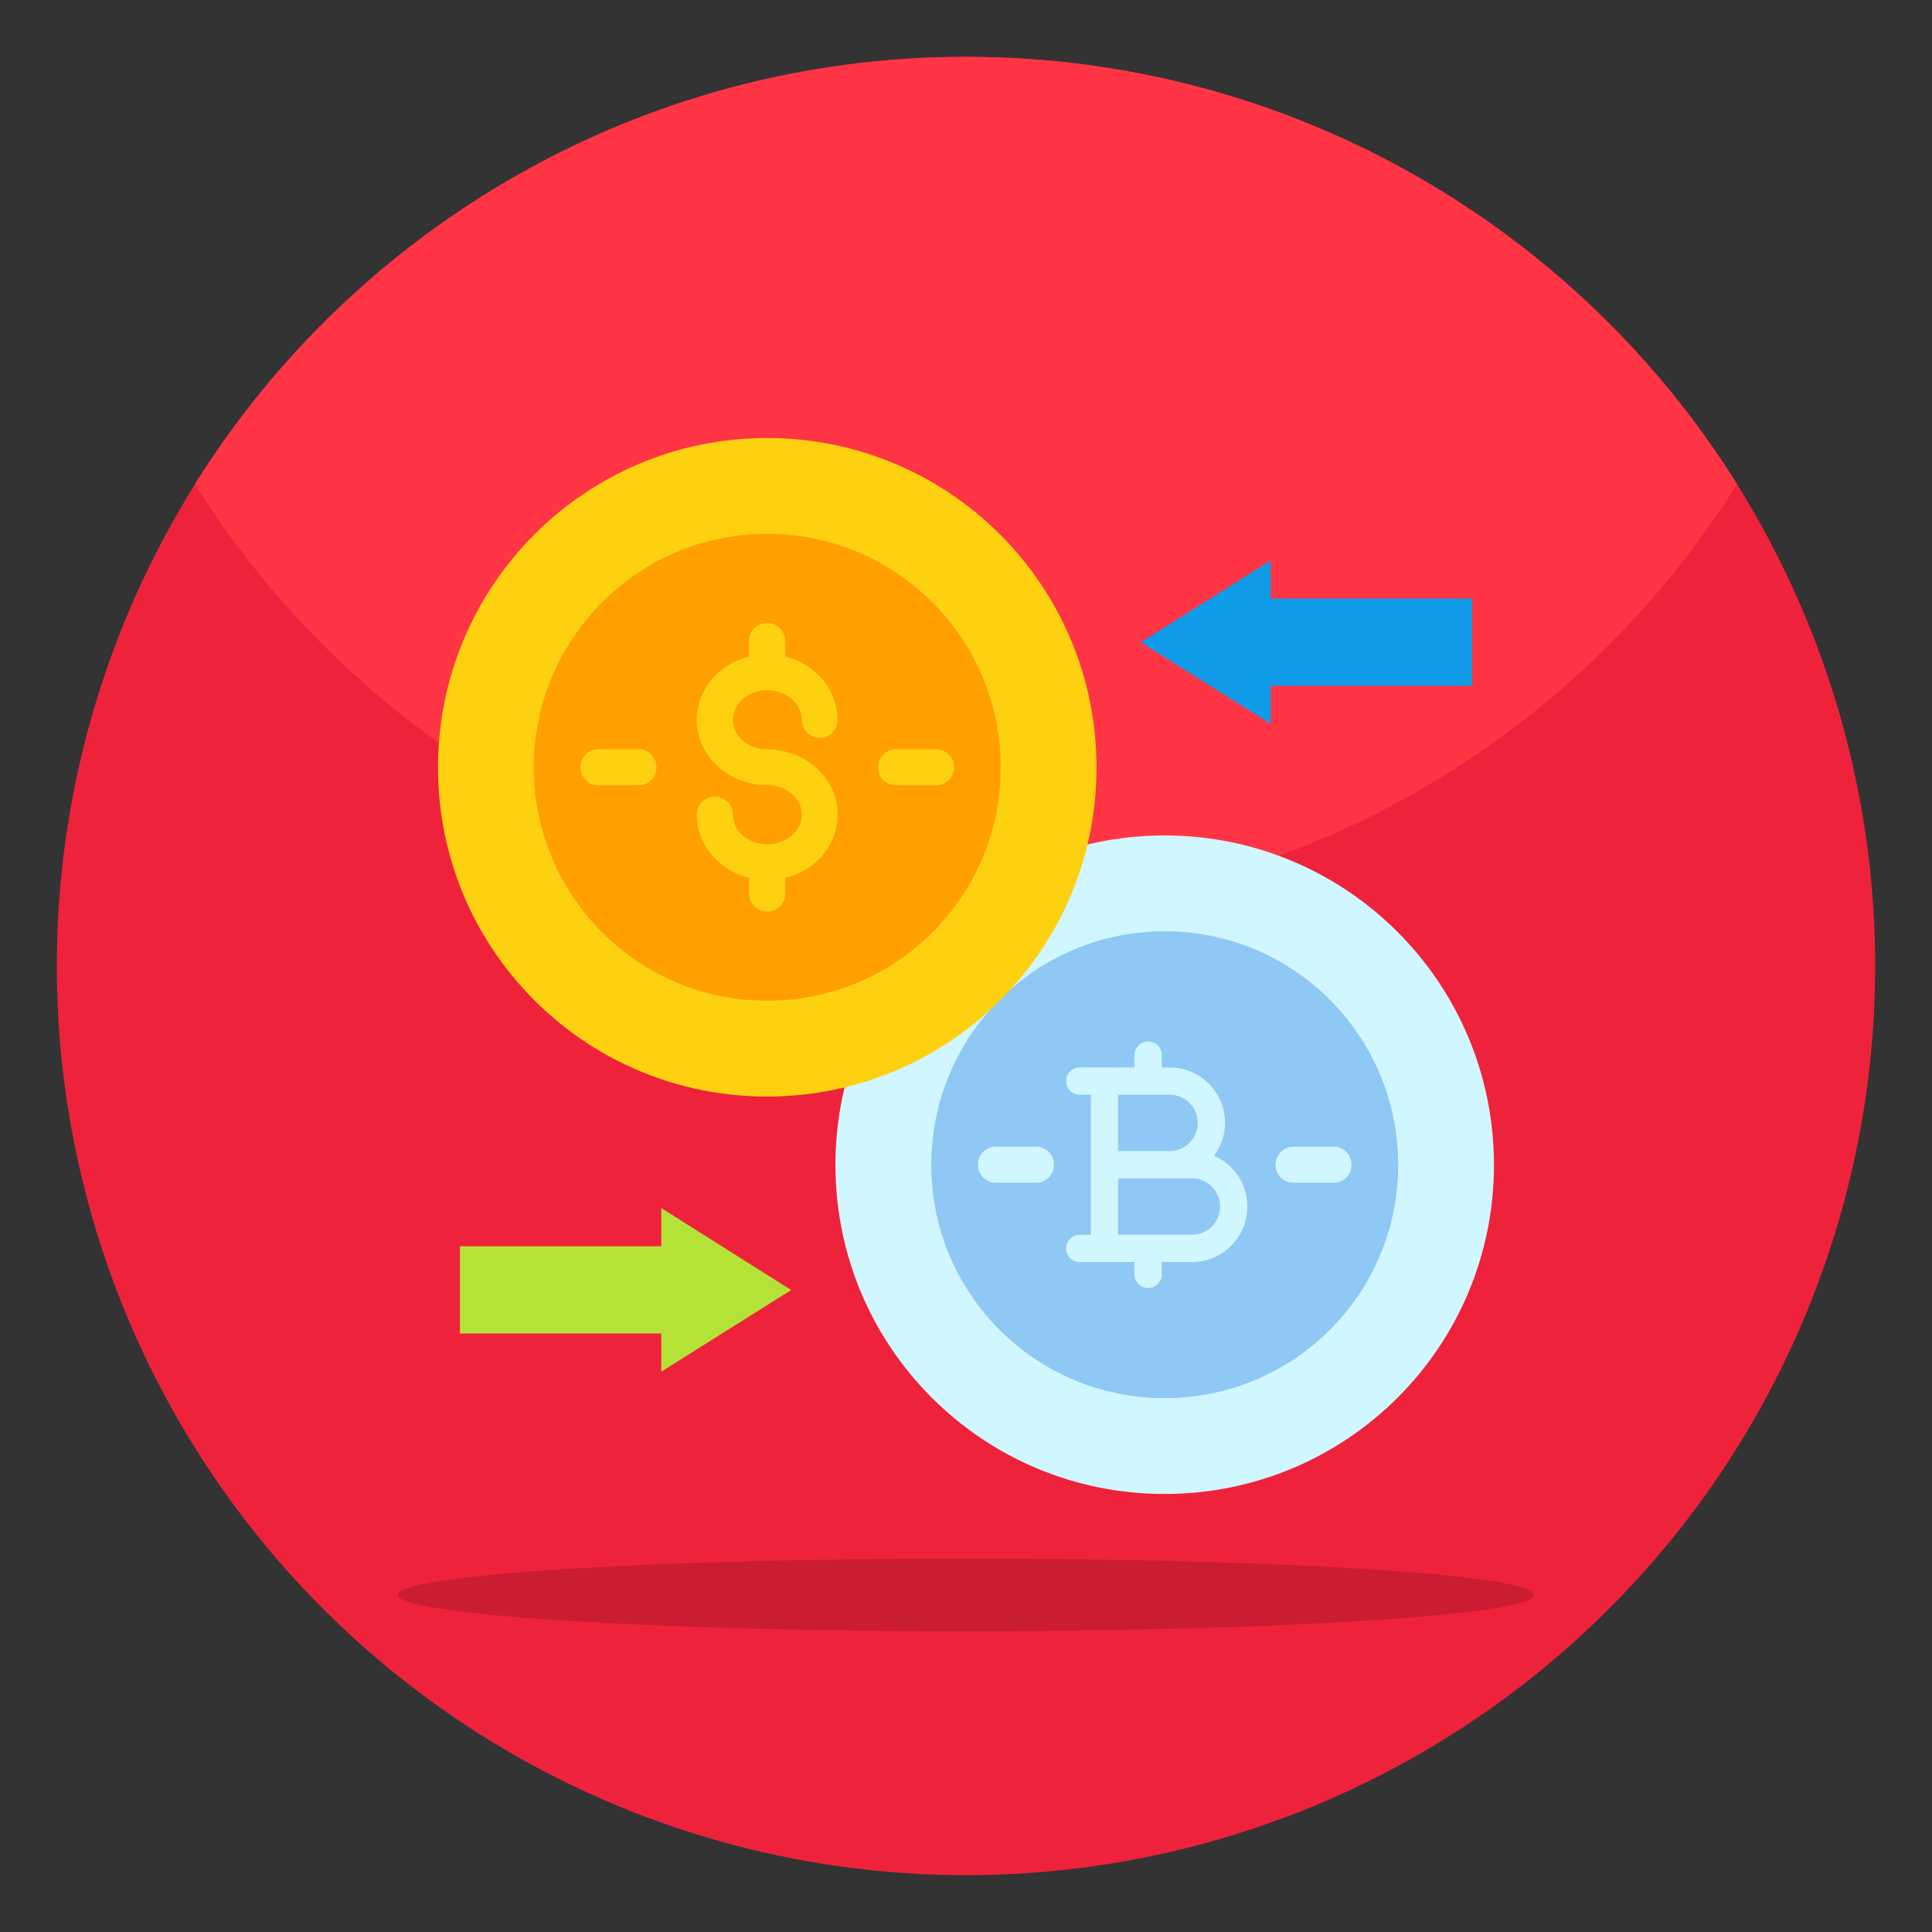 <?xml version="1.0" encoding="UTF-8"?>
<svg xmlns="http://www.w3.org/2000/svg" id="Layer_1" height="512" viewBox="0 0 68 68" width="512">
  <rect x="0" y="0" width="68" height="68" fill="#333333" stroke="none"/>
  <g>
    <g>
      <g>
        <circle cx="34" cy="34" fill="#ef223b" r="32"></circle>
      </g>
      <g>
        <path d="m61.14 17.04c-5.66 9.03-15.7 15.03-27.14 15.03s-21.48-6-27.14-15.03c5.65-9.03 15.7-15.04 27.14-15.04s21.49 6.01 27.14 15.04z" fill="#ff3445"></path>
      </g>
      <g>
        <g>
          <g>
            <g>
              <g>
                <path d="m52.583 41.002c0 6.402-5.179 11.581-11.597 11.581-6.402 0-11.581-5.179-11.581-11.581s5.179-11.597 11.581-11.597c6.418 0 11.597 5.195 11.597 11.597z" fill="#d0f6ff"></path>
              </g>
              <g>
                <path d="m49.211 41c0 4.539-3.672 8.21-8.222 8.21-4.539 0-8.211-3.672-8.211-8.21s3.672-8.222 8.211-8.222c4.55 0 8.222 3.683 8.222 8.222z" fill="#8fc8f5"></path>
              </g>
            </g>
          </g>
          <g>
            <g>
              <path d="m47.57 41.003c0 .344-.282.626-.626.626h-1.424c-.344 0-.626-.282-.626-.626 0-.362.282-.644.626-.644h1.424c.344 0 .626.282.626.644z" fill="#d0f6ff"></path>
            </g>
            <g>
              <path d="m37.096 41.003c0 .344-.282.626-.626.626h-1.424c-.344 0-.626-.282-.626-.626 0-.362.282-.644.626-.644h1.424c.344 0 .626.282.626.644z" fill="#d0f6ff"></path>
            </g>
          </g>
        </g>
        <g>
          <g>
            <path d="m42.728 40.679c.255-.342.389-.74.389-1.16 0-1.075-.875-1.949-1.949-1.949h-.277v-.435c0-.265-.215-.48-.48-.48s-.48.215-.48.48v.435h-1.929c-.265 0-.48.215-.48.48 0 .265.215.48.48.48h.393v4.93h-.393c-.265 0-.48.215-.48.48 0 .265.215.48.48.48h1.929v.435c0 .265.215.48.48.48s.48-.215.48-.48v-.435h1.063c1.075 0 1.949-.874 1.949-1.955 0-.78-.459-1.474-1.175-1.785zm-.571-1.154c0 .546-.444.99-.99.99h-1.813v-1.985h1.813c.546 0 .99.444.99.989zm.785 2.945c0 .546-.444.989-.989.989h-2.599v-1.985h2.599c.546 0 .989.444.989.989z" fill="#d0f6ff"></path>
          </g>
        </g>
      </g>
      <g>
        <g>
          <g>
            <path d="m44.725 25.481-4.573-2.873 4.573-2.885v1.345l7.087 0v3.069l-7.087-0z" fill="#0f9be8"></path>
          </g>
        </g>
        <g>
          <g>
            <path d="m23.275 48.278 4.573-2.873-4.573-2.885v1.345l-7.087 0.0 0 3.069 7.087-0z" fill="#b5e237"></path>
          </g>
        </g>
      </g>
      <g opacity=".15">
        <path d="m54.002 56.132c0 .709-8.957 1.285-20.002 1.285s-20.002-.575-20.002-1.285c0-.709 8.957-1.277 20.002-1.277s20.002.567 20.002 1.277z"></path>
      </g>
    </g>
    <g>
      <g>
        <g>
          <g>
            <path d="m38.594 27.014c0 6.402-5.179 11.581-11.597 11.581-6.402 0-11.581-5.179-11.581-11.581s5.179-11.597 11.581-11.597c6.418 0 11.597 5.195 11.597 11.597z" fill="#fed110"></path>
          </g>
          <g>
            <path d="m35.222 27.011c0 4.539-3.672 8.21-8.222 8.21-4.539 0-8.211-3.672-8.211-8.21s3.672-8.222 8.211-8.222c4.55-0 8.222 3.683 8.222 8.222z" fill="#ff9f00"></path>
          </g>
        </g>
      </g>
      <g>
        <g>
          <path d="m33.581 27.014c0 .344-.282.626-.626.626h-1.424c-.344 0-.626-.282-.626-.626 0-.362.282-.644.626-.644h1.424c.344 0 .626.282.626.644z" fill="#fed110"></path>
        </g>
        <g>
          <path d="m23.107 27.014c0 .344-.282.626-.626.626h-1.424c-.344 0-.626-.282-.626-.626 0-.362.282-.644.626-.644h1.424c.344 0 .626.282.626.644z" fill="#fed110"></path>
        </g>
      </g>
    </g>
    <g>
      <g>
        <path d="m29.482 28.668c0 1.049-.749 1.962-1.843 2.232v.554c0 .345-.285.629-.629.629-.36 0-.644-.285-.644-.629v-.554c-1.079-.27-1.843-1.183-1.843-2.232 0-.345.285-.629.629-.629.36 0 .644.285.644.629 0 .584.539 1.049 1.213 1.049.659 0 1.213-.464 1.213-1.049 0-.569-.554-1.034-1.213-1.034-1.378 0-2.487-1.034-2.487-2.292 0-1.049.749-1.963 1.843-2.232v-.554c0-.345.285-.629.644-.629.345 0 .629.285.629.629v.554c1.094.27 1.843 1.184 1.843 2.232 0 .345-.285.629-.629.629-.345 0-.629-.285-.629-.629 0-.584-.554-1.049-1.213-1.049-.674 0-1.213.464-1.213 1.049 0 .569.539 1.034 1.213 1.034 1.363 0 2.472 1.034 2.472 2.292z" fill="#fed110"></path>
      </g>
    </g>
  </g>
</svg>
